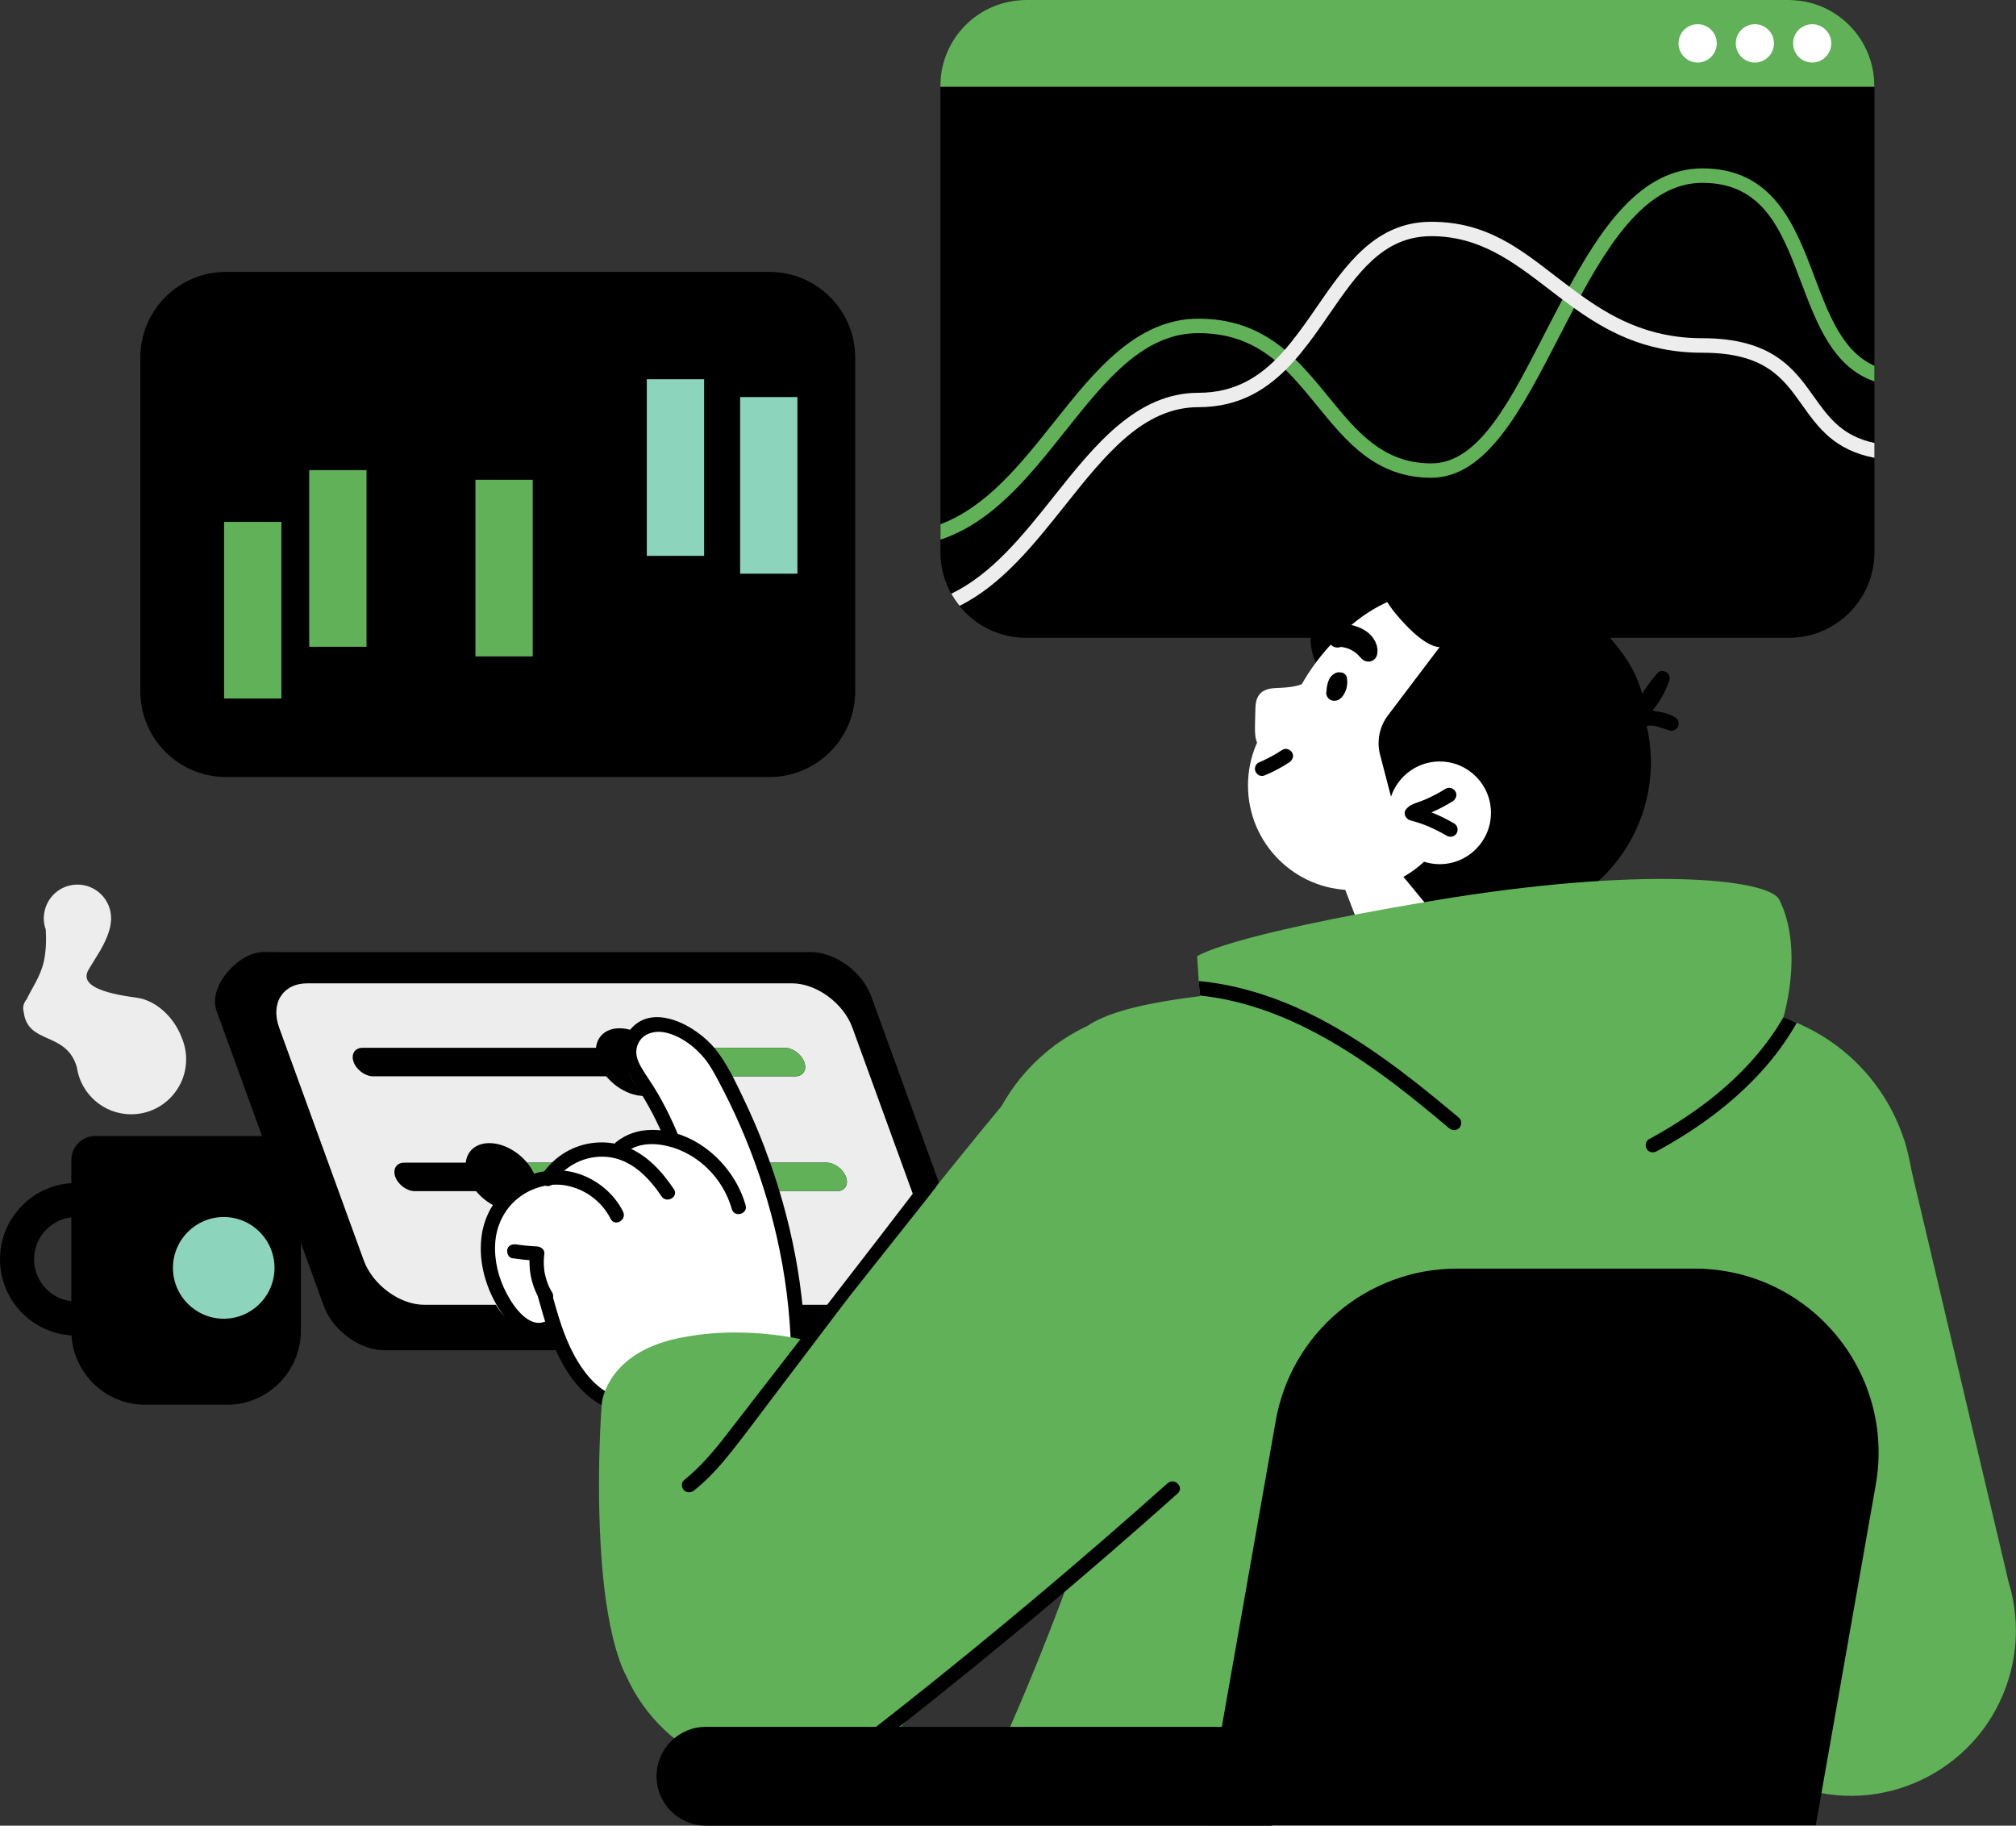 <svg width="497" height="450" viewBox="0 0 497 450" fill="none" xmlns="http://www.w3.org/2000/svg">
<rect x="0" y="0" width="497" height="450" fill="#333333" stroke="none"/>
<g clip-path="url(#clip0_562_2634)">
<path d="M462.104 21.151V136.063C462.104 147.75 452.652 157.214 440.98 157.214H252.964C246.323 157.214 240.411 154.144 236.549 149.361C235.787 148.428 235.109 147.428 234.516 146.359C233.195 144.001 232.314 141.338 231.975 138.523C231.891 137.709 231.84 136.895 231.84 136.047V21.151C231.84 9.464 241.309 0 252.964 0H440.98C452.652 0 462.104 9.481 462.104 21.151Z" fill="black"/>
<path d="M194.708 238.206L64.863 234.695C58.833 234.695 51.193 243.108 53.378 249.146L79.821 321.893C82.023 327.932 88.681 332.816 94.712 332.816H229.096C235.126 332.816 238.243 327.915 236.041 321.893L209.598 249.146C207.396 243.108 200.738 238.206 194.691 238.206H194.708ZM225.809 314.193C228.012 320.231 224.895 325.133 218.864 325.133H99.387C93.356 325.133 86.699 320.231 84.497 314.193L63.644 256.83C61.458 250.792 64.558 245.907 70.589 245.907H190.066C196.097 245.907 202.771 250.809 204.956 256.83L225.809 314.193Z" fill="black"/>
<path d="M377.474 224.466C377.576 226.925 377.694 229.385 377.779 231.844C377.813 232.879 376.593 233.981 375.543 233.557C374.12 232.963 372.68 233.116 371.206 233.421C369.495 233.778 367.767 234.185 366.056 234.575C362.906 235.287 359.772 236.152 356.553 235.287C351.641 233.964 347.795 229.656 345.39 225.348C344.102 223.024 343.255 220.242 344.102 217.613C345 214.815 347.236 213.424 350.048 213.034C355.723 212.237 361.55 212.678 367.039 214.34C371.257 215.612 379.879 218.563 377.457 224.5L377.474 224.466Z" fill="black"/>
<path d="M382.641 224.404C402.763 216.059 412.318 192.961 403.983 172.814C395.649 152.666 372.58 143.099 352.458 151.444C332.336 159.789 322.78 182.887 331.115 203.035C339.45 223.182 362.519 232.75 382.641 224.404Z" fill="black"/>
<path d="M353.673 160.895C351.691 163.66 348.913 166.255 345.982 167.867C342.628 169.715 338.749 169.597 335.039 169.749C333.311 169.817 331.431 170.088 329.771 169.444C329.567 169.359 329.381 169.274 329.195 169.173C328.619 169.223 328.043 169.071 327.653 168.596C325.197 165.509 323.113 161.811 323.113 157.673C323.113 154.162 324.723 150.481 327.721 148.666C328.229 148.361 328.72 148.361 328.856 147.818C329.008 147.191 328.941 146.495 329.076 145.868C329.398 144.426 330.228 143.052 331.261 142.051C333.396 140.016 336.428 139.049 339.291 139.422C342.764 139.88 345.745 141.78 348.489 143.917C351.03 145.902 353.791 148.022 355.079 151.16C356.451 154.467 355.655 158.046 353.622 160.878L353.673 160.895Z" fill="black"/>
<path d="M333.43 219.393C347.66 219.393 359.195 207.843 359.195 193.595C359.195 179.347 347.66 167.797 333.43 167.797C319.2 167.797 307.664 179.347 307.664 193.595C307.664 207.843 319.2 219.393 333.43 219.393Z" fill="white"/>
<path d="M375.573 172.376C375.573 186.624 364.037 198.174 349.808 198.174C335.578 198.174 316.707 196.444 316.707 182.197C316.707 167.949 335.595 146.578 349.808 146.578C364.02 146.578 375.573 158.129 375.573 172.376Z" fill="white"/>
<path d="M325.771 169.681C325.55 169.885 325.33 170.071 325.11 170.258C325.669 170.75 325.923 171.547 325.449 172.378C323.636 175.55 321.756 178.739 319.299 181.486C317.368 183.623 313.506 187.355 310.694 184.319C309.695 183.233 309.424 181.673 309.39 180.248C309.356 178.416 309.457 176.585 309.491 174.736C309.525 172.938 309.864 171.225 311.575 170.275C312.896 169.546 314.472 169.613 315.912 169.529C318.503 169.376 321.349 169.054 323.28 167.188C324.907 165.594 327.414 168.087 325.771 169.681Z" fill="white"/>
<path d="M340.274 140.576C340.274 144.969 340.24 147.276 346.152 153.619C352.064 159.98 354.927 159.471 354.927 159.471L342.154 176.348C340.07 179.112 339.359 182.674 340.223 186.015L343.035 196.803L362.397 205.86C362.397 205.86 405.475 201.772 405.73 178.061C405.95 157.588 382.996 146.648 372.561 136.438C364.108 128.177 357.502 135.759 357.502 135.759C357.502 135.759 354.91 132.011 349.557 131.519C344.204 131.044 340.274 136.2 340.274 140.576Z" fill="black"/>
<path d="M354.926 213.002C361.906 213.002 367.563 207.337 367.563 200.348C367.563 193.36 361.906 187.695 354.926 187.695C347.947 187.695 342.289 193.36 342.289 200.348C342.289 207.337 347.947 213.002 354.926 213.002Z" fill="white"/>
<path d="M329.09 212.66L345.606 255.793L387.448 248.839L377.894 228.01L359.497 232.539L344.2 213.949L329.09 212.66Z" fill="white"/>
<path d="M336.105 155.144C335.207 154.653 334.207 154.313 333.225 154.059C332.09 153.771 330.853 153.516 329.701 153.906C328.363 154.364 327.245 155.552 327.262 157.027C327.262 157.909 327.753 158.74 328.482 159.232C329.125 159.656 329.837 159.707 330.531 159.47C330.633 159.47 330.735 159.47 330.853 159.487C330.972 159.487 331.056 159.52 331.124 159.537C331.548 159.622 331.971 159.741 332.378 159.877C332.479 159.911 332.581 159.961 332.683 159.995C332.903 160.097 333.072 160.182 333.259 160.284C333.445 160.386 333.614 160.487 333.784 160.606C333.868 160.657 333.936 160.708 334.004 160.759C334.038 160.776 334.292 160.979 334.309 160.979C334.36 161.013 334.394 161.064 334.411 161.064C334.478 161.132 334.546 161.183 334.614 161.251C334.766 161.386 334.902 161.539 335.054 161.692C335.478 162.149 335.817 162.607 336.426 162.879C337.189 163.201 338.036 163.133 338.713 162.607C339.391 162.082 339.594 161.234 339.594 160.419C339.56 158.164 338.036 156.196 336.105 155.161V155.144Z" fill="black"/>
<path d="M332.056 167.016C331.972 166.474 331.362 165.863 330.82 165.778C330.362 165.71 330.007 165.66 329.549 165.778C329.211 165.88 328.939 166.033 328.651 166.253C328.245 166.558 327.906 166.949 327.686 167.424C327.262 168.322 327.059 169.289 327.025 170.273C326.839 171.019 327.025 171.596 327.449 172.088C327.974 172.665 328.804 172.851 329.549 172.648C329.786 172.58 330.041 172.478 330.244 172.325C330.633 172.054 330.803 171.884 331.074 171.494C331.497 170.934 331.785 170.256 331.955 169.578C332.056 169.154 332.124 168.713 332.141 168.289C332.158 167.848 332.09 167.423 332.039 166.983L332.056 167.016Z" fill="black"/>
<path d="M318.537 185.47C318.045 184.706 316.944 184.282 316.114 184.842C314.268 186.063 312.303 187.115 310.253 187.98C309.88 188.133 309.541 188.658 309.44 189.032C309.321 189.456 309.372 190.015 309.626 190.389C309.863 190.762 310.236 191.101 310.676 191.203C311.168 191.321 311.574 191.22 312.032 191.016C314.081 190.151 316.029 189.099 317.893 187.878C318.655 187.369 319.062 186.284 318.52 185.453L318.537 185.47Z" fill="black"/>
<path d="M358.465 202.96C356.686 201.908 354.806 200.992 352.892 200.229C353.112 200.127 353.349 200.043 353.569 199.941C355.162 199.228 356.686 198.397 358.16 197.481C358.939 196.989 359.329 195.887 358.787 195.056C358.279 194.276 357.211 193.903 356.364 194.428C354.789 195.412 353.146 196.277 351.452 197.023C351.367 197.057 351.282 197.091 351.215 197.125C351.198 197.125 351.147 197.159 351.079 197.176C350.859 197.261 350.656 197.346 350.435 197.43C350.012 197.6 349.571 197.753 349.131 197.905C348.064 198.279 347.251 198.669 346.556 199.585C345.862 200.517 346.607 201.908 347.606 202.18C348.436 202.4 349.267 202.655 350.08 202.926C350.452 203.062 350.842 203.197 351.215 203.333C351.435 203.418 351.638 203.503 351.858 203.587C351.96 203.638 352.079 203.672 352.18 203.723C352.35 203.791 352.4 203.808 352.282 203.774C352.18 203.723 352.214 203.74 352.384 203.825C352.485 203.876 352.587 203.91 352.705 203.961C352.909 204.045 353.129 204.147 353.332 204.249C353.705 204.419 354.061 204.588 354.416 204.775C355.179 205.165 355.941 205.572 356.686 206.013C357.482 206.488 358.651 206.216 359.109 205.385C359.566 204.537 359.329 203.469 358.482 202.96H358.465Z" fill="black"/>
<path d="M412.946 176.803C411.54 175.989 409.981 175.514 408.389 175.361C408.05 175.276 407.711 175.192 407.372 175.124C409.236 172.936 410.659 170.375 411.557 167.627C412.099 165.982 409.761 164.591 408.609 165.914C406.288 168.56 404.323 171.494 402.849 174.683C402.748 174.801 402.68 174.869 402.595 174.937C401.681 175.717 402.07 177.447 403.188 177.821C403.493 178.77 404.408 179.347 405.373 179.093C405.645 179.025 405.916 178.957 406.187 178.906C406.254 178.906 406.407 178.872 406.441 178.872C406.542 178.872 406.627 178.855 406.729 178.855C407.034 178.838 407.355 178.838 407.66 178.855C408.999 179.211 410.32 179.601 411.607 180.059C412.437 180.348 413.369 179.788 413.691 179.042C414.03 178.245 413.742 177.278 412.963 176.837L412.946 176.803Z" fill="black"/>
<path d="M471.659 295.414C471.659 314.614 460.14 331.117 443.657 338.394L404.306 432.495L243.546 437.821C243.546 437.821 266.483 389.464 276.206 348.197C269.092 339.971 241.039 307.151 241.039 295.414C241.039 276.587 252.101 260.355 268.075 252.875C272.09 250.195 278.866 247.871 292.265 246.005C293.417 245.836 294.62 245.683 295.89 245.531C305.377 244.36 317.811 243.393 334.242 242.664C399.038 239.747 424.024 244.258 439.744 250.687C440.879 251.162 441.946 251.62 442.997 252.095C443.437 252.298 443.861 252.502 444.301 252.705C444.352 252.722 444.403 252.756 444.453 252.79C460.529 260.236 471.693 276.519 471.693 295.431L471.659 295.414Z" fill="#60B158"/>
<path d="M199.908 234.676H65.523C59.493 234.676 56.376 239.578 58.578 245.616L85.021 318.363C87.206 324.401 93.881 329.286 99.911 329.286H234.296C240.326 329.286 243.443 324.384 241.241 318.363L214.798 245.616C212.596 239.578 205.938 234.676 199.891 234.676H199.908ZM230.992 310.662C233.194 316.701 230.077 321.602 224.047 321.602H104.57C98.539 321.602 91.882 316.701 89.68 310.662L68.826 253.299C66.641 247.261 69.741 242.376 75.772 242.376H195.249C201.28 242.376 207.954 247.278 210.139 253.299L230.992 310.662Z" fill="black"/>
<path d="M210.138 253.298L230.991 310.661C233.193 316.699 230.076 321.601 224.045 321.601H104.568C98.538 321.601 91.88 316.699 89.678 310.661L68.825 253.298C66.64 247.26 69.74 242.375 75.77 242.375H195.248C201.278 242.375 207.953 247.277 210.138 253.298Z" fill="#EDEDED"/>
<path d="M198.283 261.797C198.639 262.764 198.554 263.646 198.148 264.274C197.741 264.918 197.013 265.292 196.047 265.292H91.969C90.037 265.292 87.886 263.714 87.175 261.781C86.819 260.814 86.904 259.932 87.293 259.287C87.7 258.66 88.428 258.27 89.394 258.27H193.473C195.404 258.27 197.555 259.847 198.267 261.781L198.283 261.797Z" fill="black"/>
<path d="M198.281 261.797C198.636 262.764 198.552 263.646 198.145 264.274C197.738 264.918 197.01 265.292 196.044 265.292H155.355L152.797 258.27H193.487C195.418 258.27 197.569 259.847 198.281 261.781V261.797Z" fill="#60B158"/>
<path d="M164.098 261.798C165.775 266.412 163.403 270.143 158.796 270.143C154.188 270.143 149.106 266.412 147.429 261.798C145.752 257.185 148.124 253.453 152.731 253.453C157.339 253.453 162.421 257.185 164.098 261.798Z" fill="black"/>
<path d="M208.565 290.106C208.92 291.073 208.836 291.955 208.429 292.582C208.023 293.227 207.294 293.6 206.329 293.6H102.25C100.319 293.6 98.167 292.023 97.456 290.089C97.1 289.122 97.185 288.24 97.574 287.596C97.981 286.968 98.709 286.578 99.675 286.578H203.754C205.685 286.578 207.836 288.156 208.548 290.089L208.565 290.106Z" fill="black"/>
<path d="M208.564 290.106C208.92 291.073 208.835 291.955 208.428 292.582C208.022 293.227 207.293 293.6 206.328 293.6H123.238L120.68 286.578H203.77C205.701 286.578 207.852 288.156 208.564 290.089V290.106Z" fill="#60B158"/>
<path d="M131.996 290.107C133.673 294.72 131.302 298.452 126.694 298.452C122.086 298.452 117.004 294.72 115.327 290.107C113.65 285.493 116.022 281.762 120.63 281.762C125.237 281.762 130.319 285.493 131.996 290.107Z" fill="black"/>
<path d="M197.402 340.871C197.284 341.227 197.097 341.533 196.86 341.77C196.86 342.075 196.86 342.398 196.826 342.686C196.657 345.383 192.456 345.383 192.625 342.686C192.625 342.533 192.642 342.381 192.642 342.211C190.779 341.617 188.949 340.634 187.34 339.616C179.581 334.68 175.058 326.505 171.603 318.245C168.503 310.816 166.199 302.352 168.791 294.567C168.791 289.597 167.368 284.78 165.149 280.319C163.895 277.809 162.455 275.417 160.88 273.094C159.27 270.719 157.441 268.514 155.882 266.106C154.595 264.121 153.562 261.747 153.714 259.321C153.85 257.048 154.781 254.843 156.645 253.47C160.71 250.484 166.724 253.758 170.18 256.336C177.854 262.035 182.275 270.957 185.934 279.573C193.794 298.129 197.622 318.313 196.996 338.463C197.504 339.107 197.673 339.955 197.385 340.854L197.402 340.871Z" fill="white"/>
<path d="M188.609 283.135C186.966 278.81 185.119 274.553 183.12 270.397C181.172 266.344 179.19 262.12 176.361 258.592C171.737 252.808 160.218 246.38 154.729 254.657C153.425 256.608 153.052 259.067 153.577 261.34C154.119 263.715 155.576 265.733 156.897 267.734C159.743 272.06 162.166 276.673 164.097 281.473C164.453 282.355 165.283 282.983 166.265 282.711C167.112 282.474 167.858 281.422 167.502 280.54C165.842 276.402 163.894 272.399 161.59 268.582C160.523 266.802 159.286 265.105 158.236 263.324C157.355 261.849 156.592 260.17 156.948 258.406C157.66 254.844 161.251 253.775 164.402 254.589C168.044 255.522 171.415 258.083 173.753 260.984C175.04 262.578 176.039 264.41 177.005 266.225C178.005 268.108 178.97 269.99 179.902 271.907C181.748 275.706 183.425 279.556 184.95 283.491C188.033 291.48 190.489 299.74 192.2 308.136C194.114 317.516 195.08 327.082 195.063 336.665C195.063 338.938 198.587 338.938 198.603 336.665C198.637 318.398 195.097 300.198 188.592 283.152L188.609 283.135Z" fill="black"/>
<path d="M189.965 344.212C184.273 350.199 175.007 351.556 167.147 351.047C159.118 350.521 150.698 348.011 144.786 342.295C141.839 339.446 139.908 335.935 138.705 332.033C138.315 330.761 137.977 329.405 137.604 328.098C131.607 330.337 124.679 326.64 121.951 320.992C119.021 314.92 119.461 307.117 122.121 301.028C125.018 294.379 130.1 291.089 136.333 288.46C143.16 285.577 153.968 279.793 161.506 280.624C168.096 281.353 173.652 286.56 178.582 290.835C181.953 292.548 182.681 297.89 184.578 301.249C187.475 306.32 189.897 311.68 191.795 317.209C194.827 325.927 196.995 336.8 189.931 344.229L189.965 344.212Z" fill="white"/>
<path d="M228.125 417.968C240.27 398.295 234.187 372.488 214.538 360.328C194.889 348.168 169.115 354.259 156.971 373.933C144.826 393.606 150.909 419.412 170.558 431.573C190.206 443.733 215.98 437.642 228.125 417.968Z" fill="#60B158"/>
<path d="M153.289 344.382C148.021 343.721 144.057 338.564 141.668 334.256C139.009 329.422 137.501 324.062 136.044 318.77C135.434 316.582 132.029 317.515 132.639 319.703C134.265 325.555 135.959 331.491 139.042 336.766C142.142 342.075 146.92 347.13 153.289 347.91C154.238 348.029 155.051 347.011 155.051 346.146C155.051 345.094 154.238 344.501 153.289 344.382Z" fill="black"/>
<path d="M154.222 412.752C154.222 412.752 149.919 405.476 148.361 385.105C146.802 364.735 148.361 345.891 148.361 345.891C148.361 345.891 149.36 333.594 167.181 329.862C185.019 326.114 200.908 330.948 200.908 330.948C200.908 330.948 229.435 365.447 230.706 386.886C231.976 408.325 154.222 412.752 154.222 412.752Z" fill="#60B158"/>
<path d="M260.399 257.387C260.399 257.387 256.909 259.405 219.336 306.795C181.764 354.185 158.742 381.289 158.742 381.289L213.424 432.325L316.724 342.38L260.416 257.387H260.399Z" fill="#60B158"/>
<path d="M287.828 365.616C277.325 374.978 266.704 384.188 255.93 393.246C245.173 402.303 234.264 411.191 223.253 419.926C217.053 424.828 210.819 429.695 204.551 434.495C203.789 435.072 203.399 436.022 203.924 436.921C204.365 437.667 205.585 438.142 206.347 437.548C217.629 428.915 228.792 420.112 239.837 411.14C250.797 402.235 261.622 393.161 272.311 383.934C278.358 378.71 284.372 373.435 290.335 368.109C292.029 366.599 289.522 364.089 287.845 365.616H287.828Z" fill="black"/>
<path d="M429.242 273.194C416.165 291.92 413.031 292.004 367.547 290.647C310.917 288.968 298.195 262.305 295.874 245.395C295.705 244.14 295.586 242.935 295.519 241.816L295.129 235.727C295.129 235.727 301.041 230.808 352.809 222.09C404.578 213.355 436.001 216.577 438.627 221.734C444.844 233.946 441.422 255.792 429.242 273.194Z" fill="#60B158"/>
<path d="M495.103 389.634L469.456 280.98L393.176 302.776L416.129 408.394C416.35 409.801 416.654 411.175 417.027 412.549L417.061 412.736C420.669 425.711 430.579 436.617 444.385 440.858C465.865 447.439 488.615 435.328 495.188 413.821C497.695 405.629 497.475 397.267 495.086 389.668L495.103 389.634Z" fill="#60B158"/>
<path d="M447.639 449.899H296.941L314.508 350.201C318.32 328.507 337.157 312.699 359.145 312.699H417.791C445.979 312.699 467.323 338.175 462.427 365.958L447.639 449.899Z" fill="black"/>
<path d="M313.573 450.001H174.022C167.314 450.001 161.859 444.556 161.859 437.823C161.859 431.089 167.297 425.645 174.022 425.645H313.573V450.001Z" fill="black"/>
<path d="M189.709 67.016H55.714C44.047 67.016 34.59 76.485 34.59 88.166V170.378C34.59 182.059 44.047 191.528 55.714 191.528H189.709C201.375 191.528 210.833 182.059 210.833 170.378V88.166C210.833 76.485 201.375 67.016 189.709 67.016Z" fill="black"/>
<path d="M190.084 124.243C186.984 120.443 183.596 116.627 179.311 114.151C177.21 112.929 174.923 112.132 172.501 111.878C169.875 111.606 167.266 112.2 164.878 113.286C162.472 114.371 160.338 115.983 158.305 117.645C156.018 119.51 153.782 121.461 151.512 123.378C146.752 127.397 142.026 131.451 137.249 135.454C135.369 137.031 133.353 138.643 130.964 139.338C128.626 140.017 126.221 139.542 124.002 138.626C121.579 137.625 119.36 136.149 117.09 134.826C114.787 133.487 112.381 132.316 109.874 131.417C99.846 127.821 88.462 128.347 78.84 132.927C70.251 137.015 63.103 144.376 59.274 153.094C58.766 154.247 58.309 155.417 57.902 156.622C57.174 158.776 60.579 159.709 61.307 157.555C64.204 149.023 70.353 141.73 78.162 137.286C86.768 132.384 97.22 131.349 106.689 134.114C109.112 134.81 111.432 135.759 113.652 136.947C115.921 138.168 118.073 139.61 120.377 140.797C122.697 142.001 125.137 142.951 127.762 143.171C130.388 143.392 132.98 142.612 135.25 141.289C137.588 139.932 139.62 138.083 141.67 136.336C143.957 134.402 146.227 132.469 148.514 130.535C152.935 126.787 157.238 122.852 161.846 119.324C163.777 117.831 165.894 116.457 168.249 115.779C170.366 115.168 172.552 115.236 174.652 115.915C178.955 117.272 182.377 120.732 185.29 124.039C186.07 124.921 186.832 125.837 187.577 126.753C188.187 127.499 189.441 127.381 190.067 126.753C190.796 126.024 190.677 124.989 190.067 124.26L190.084 124.243Z" fill="black"/>
<path d="M69.37 128.633H55.242V172.172H69.37V128.633Z" fill="#60B158"/>
<path d="M90.358 115.879H76.231V159.419H90.358V115.879Z" fill="#60B158"/>
<path d="M110.362 106.855H96.234V150.395H110.362V106.855Z" fill="black"/>
<path d="M131.335 118.254H117.207V161.794H131.335V118.254Z" fill="#60B158"/>
<path d="M152.597 102.684H138.469V146.223H152.597V102.684Z" fill="black"/>
<path d="M173.585 93.473H159.457V137.012H173.585V93.473Z" fill="#8CD4BC"/>
<path d="M196.589 97.867H182.461V141.407H196.589V97.867Z" fill="#8CD4BC"/>
<path d="M23.477 280.016H68.283C71.536 280.016 74.178 282.662 74.178 285.918V328.016C74.178 338.074 66.013 346.249 55.968 346.249H35.792C25.747 346.249 17.582 338.074 17.582 328.016V285.918C17.582 282.662 20.225 280.016 23.477 280.016Z" fill="black"/>
<path d="M67.674 312.511C67.674 319.431 62.067 325.045 55.155 325.045C48.244 325.045 42.637 319.431 42.637 312.511C42.637 305.591 48.244 299.977 55.155 299.977C62.067 299.977 67.674 305.591 67.674 312.511Z" fill="#8CD4BC"/>
<path d="M18.786 291.582C8.419 291.582 0 300.012 0 310.392C0 320.772 8.419 329.202 18.786 329.202C29.154 329.202 37.573 320.789 37.573 310.392C37.573 299.995 29.171 291.582 18.786 291.582ZM18.786 320.789C13.061 320.789 8.402 316.142 8.402 310.392C8.402 304.642 13.061 299.995 18.786 299.995C24.512 299.995 29.171 304.659 29.171 310.392C29.171 316.125 24.529 320.789 18.786 320.789Z" fill="black"/>
<path d="M44.821 255.812C42.941 250.757 38.503 246.551 33.624 245.906C24.798 244.736 19.632 242.735 21.851 238.969C22.833 237.29 24.002 235.526 24.73 234.271C27.204 229.997 27.305 227.503 27.305 227.503C27.356 227.13 27.39 226.74 27.39 226.35C27.39 221.771 23.68 218.039 19.09 218.039C14.871 218.039 11.416 221.177 10.874 225.248C10.823 225.621 10.789 225.977 10.789 226.333C10.789 227.317 10.958 228.233 11.28 229.115C11.416 231.422 11.399 234.39 10.789 237.07C9.942 240.767 7.74 243.786 6.571 246.314C6.029 246.907 5.707 247.687 5.707 248.535C5.707 248.841 5.758 249.129 5.843 249.417C6.825 257.627 16.311 254.082 18.937 263.02C19.869 269.601 25.51 274.656 32.337 274.656C39.824 274.656 45.889 268.584 45.889 261.087C45.889 259.204 45.499 257.406 44.804 255.778L44.821 255.812Z" fill="#EDEDED"/>
<path d="M442.963 252.095C440.455 256.539 437.389 260.678 433.934 264.426C426.683 272.33 417.858 278.64 408.473 283.745C407.626 284.203 406.593 284.135 406.017 283.287C405.508 282.558 405.644 281.286 406.474 280.828C411.607 278.029 416.57 274.891 421.195 271.312C428.53 265.63 435.069 258.744 439.693 250.688C440.828 251.162 441.895 251.62 442.946 252.095H442.963Z" fill="black"/>
<path d="M359.718 278.063C359.006 278.775 357.956 278.673 357.228 278.063C352.959 274.484 348.656 270.922 344.235 267.547C330.056 256.759 313.828 247.261 295.871 245.395C295.702 244.14 295.583 242.936 295.516 241.816C299.768 242.207 303.986 243.021 308.102 244.174C327.854 249.72 344.269 262.577 359.718 275.552C360.446 276.18 360.362 277.435 359.718 278.063Z" fill="black"/>
<path d="M229.96 290.343C229.045 289.817 228.08 290.207 227.504 290.97C215.341 307.016 191.202 337.953 178.903 353.897C175.837 357.849 172.568 361.682 168.638 364.837C167.875 365.447 167.994 366.703 168.638 367.33C169.383 368.059 170.433 367.941 171.179 367.33C174.736 364.481 177.751 361.071 180.563 357.509C183.629 353.642 186.56 349.673 189.541 345.738C195.691 337.631 201.84 329.523 207.989 321.399C211.496 316.785 227.114 297.365 230.604 292.751C231.18 291.988 230.739 290.784 229.96 290.326V290.343Z" fill="black"/>
<path d="M153.593 298.619C151.273 294.023 146.936 290.529 141.99 289.121C136.908 287.679 131.284 288.646 126.879 291.563C122.475 294.498 119.527 299.145 118.765 304.403C118.003 309.695 119.121 315.038 121.458 319.821C122.729 322.416 124.406 325.011 126.591 326.911C128.929 328.929 132.147 330.439 135.214 329.184C136.094 328.827 136.721 328.013 136.45 327.013C136.213 326.181 135.163 325.418 134.282 325.774C132.334 326.572 130.47 325.639 128.997 324.333C127.286 322.823 126.015 320.89 124.948 318.905C122.898 315.072 121.797 310.696 122.085 306.337C122.373 302.046 124.355 298.009 127.726 295.329C130.962 292.751 135.434 291.462 139.533 292.208C144.276 293.09 148.359 296.126 150.544 300.434C151.578 302.47 154.627 300.672 153.593 298.653V298.619Z" fill="black"/>
<path d="M136.114 318.583C135.69 317.87 135.267 317.039 135.064 316.48C134.759 315.665 134.505 314.817 134.318 313.952C134.284 313.766 134.251 313.579 134.217 313.393C134.2 313.274 134.183 313.155 134.166 313.053C134.166 313.02 134.166 312.986 134.166 312.935C134.115 312.494 134.081 312.053 134.064 311.629C134.03 310.747 134.081 309.882 134.2 309C134.335 308.016 133.285 307.27 132.438 307.236C130.71 307.151 128.796 306.964 127.237 306.727C126.323 306.591 125.289 306.947 125.069 307.965C124.883 308.796 125.323 310 126.306 310.136C127.712 310.34 129.135 310.509 130.541 310.628C130.439 314.02 131.337 317.446 133.082 320.364C133.556 321.161 134.691 321.517 135.504 320.991C136.3 320.482 136.639 319.414 136.131 318.566L136.114 318.583Z" fill="black"/>
<path d="M166.129 293.109C163.097 288.58 159.15 284.289 153.882 282.491C149.105 280.88 143.735 281.439 139.398 284.017C136.993 285.442 134.994 287.41 133.469 289.75C132.233 291.667 135.282 293.448 136.518 291.531C139.364 287.155 144.429 284.713 149.613 285.154C155.542 285.663 159.929 290.174 163.08 294.873C164.334 296.755 167.4 294.991 166.129 293.092V293.109Z" fill="black"/>
<path d="M183.814 297.078C180.986 287.037 171.347 278.353 160.607 278.506C157.371 278.54 154.339 279.524 151.832 281.559C151.087 282.17 151.205 283.442 151.832 284.052C152.56 284.782 153.594 284.663 154.322 284.052C157.846 281.186 163.029 281.746 166.993 283.238C171.042 284.765 174.667 287.648 177.14 291.193C178.614 293.279 179.715 295.569 180.41 298.011C181.019 300.199 184.441 299.267 183.814 297.078Z" fill="black"/>
<path d="M97.914 85.57H54.531C52.261 85.57 52.261 89.115 54.531 89.115H97.914C100.184 89.115 100.184 85.57 97.914 85.57Z" fill="black"/>
<path d="M71.097 94.152H55.038C52.769 94.152 52.769 97.697 55.038 97.697H71.097C73.367 97.697 73.367 94.152 71.097 94.152Z" fill="black"/>
<path d="M95.728 94.152H78.585C76.315 94.152 76.315 97.697 78.585 97.697H95.728C97.998 97.697 97.998 94.152 95.728 94.152Z" fill="black"/>
<path d="M462.103 90.183V94.016C451.922 90.522 447.924 79.904 444.028 69.575C439.285 56.973 434.796 45.066 419.702 45.066C406.235 45.066 397.003 59.161 388.584 74.918C388.025 75.969 387.465 77.021 386.923 78.072C386.043 79.752 385.179 81.431 384.315 83.11C375.133 100.936 366.46 117.762 352.823 117.762C339.187 117.762 331.886 108.806 324.822 100.139C322.687 97.544 320.604 94.983 318.385 92.642C317.571 91.777 316.724 90.946 315.86 90.166C310.677 85.434 304.477 82.109 295.448 82.109C281.828 82.109 272.477 93.863 262.584 106.296C253.759 117.389 244.679 128.787 231.855 133.01V129.211C243.205 124.953 251.624 114.387 259.823 104.074C269.801 91.523 280.134 78.547 295.448 78.547C305.578 78.547 312.523 82.33 318.164 87.469C319.045 88.266 319.892 89.097 320.705 89.945C323.128 92.456 325.347 95.186 327.566 97.883C334.427 106.279 340.898 114.217 352.84 114.217C364.783 114.217 372.524 98.307 381.198 81.482C382.146 79.633 383.112 77.767 384.077 75.918C384.637 74.85 385.196 73.798 385.755 72.747C394.597 56.226 404.456 41.504 419.719 41.504C437.252 41.504 442.605 55.734 447.348 68.303C450.888 77.699 454.276 86.689 462.12 90.166L462.103 90.183Z" fill="#60B158"/>
<path d="M462.102 109.249V112.845C452.175 110.946 448.16 105.297 444.247 99.785C439.555 93.187 435.117 86.945 419.718 86.945C405.252 86.945 395.579 81.433 386.94 75.123C385.974 74.411 385.025 73.698 384.077 72.986C383.281 72.376 382.484 71.765 381.688 71.154C372.998 64.505 364.799 58.213 352.84 58.213C340.88 58.213 334.511 67.593 327.65 77.515C325.431 80.737 323.178 83.994 320.705 86.996C319.959 87.912 319.18 88.811 318.384 89.676C312.692 95.816 305.713 100.362 295.447 100.362C281.827 100.362 272.477 112.116 262.584 124.548C254.876 134.233 246.982 144.156 236.564 149.329C235.802 148.396 235.124 147.395 234.531 146.327C244.543 141.527 252.284 131.825 259.823 122.344C269.8 109.792 280.133 96.817 295.447 96.817C304.476 96.817 310.659 92.848 315.86 87.2C316.639 86.352 317.418 85.453 318.164 84.52C320.45 81.704 322.585 78.634 324.736 75.496C331.817 65.252 339.118 54.668 352.823 54.668C366.527 54.668 374.658 61.3 383.823 68.339C384.466 68.831 385.093 69.323 385.737 69.797C386.686 70.527 387.634 71.239 388.583 71.935C396.9 78.024 406.099 83.367 419.701 83.367C436.912 83.367 442.333 90.965 447.11 97.682C450.786 102.838 454.056 107.452 462.085 109.182L462.102 109.249Z" fill="#EDEDED"/>
<path d="M462.105 21.151V21.388H231.824V21.151C231.824 9.464 241.294 0 252.948 0H440.964C452.636 0 462.088 9.481 462.088 21.151H462.105Z" fill="#60B158"/>
<path d="M446.756 5.969C449.365 5.969 451.465 8.089 451.465 10.684C451.465 13.279 449.348 15.416 446.756 15.416C444.164 15.416 442.047 13.296 442.047 10.684C442.047 8.072 444.164 5.969 446.756 5.969Z" fill="white"/>
<path d="M432.627 5.969C435.236 5.969 437.337 8.089 437.337 10.684C437.337 13.279 435.219 15.416 432.627 15.416C430.035 15.416 427.918 13.296 427.918 10.684C427.918 8.072 430.035 5.969 432.627 5.969Z" fill="white"/>
<path d="M418.518 5.969C421.127 5.969 423.227 8.089 423.227 10.684C423.227 13.279 421.11 15.416 418.518 15.416C415.926 15.416 413.809 13.296 413.809 10.684C413.809 8.072 415.926 5.969 418.518 5.969Z" fill="white"/>
</g>
<defs>
<clipPath id="clip0_562_2634">
<rect width="497" height="450" fill="white"/>
</clipPath>
</defs>
</svg>
